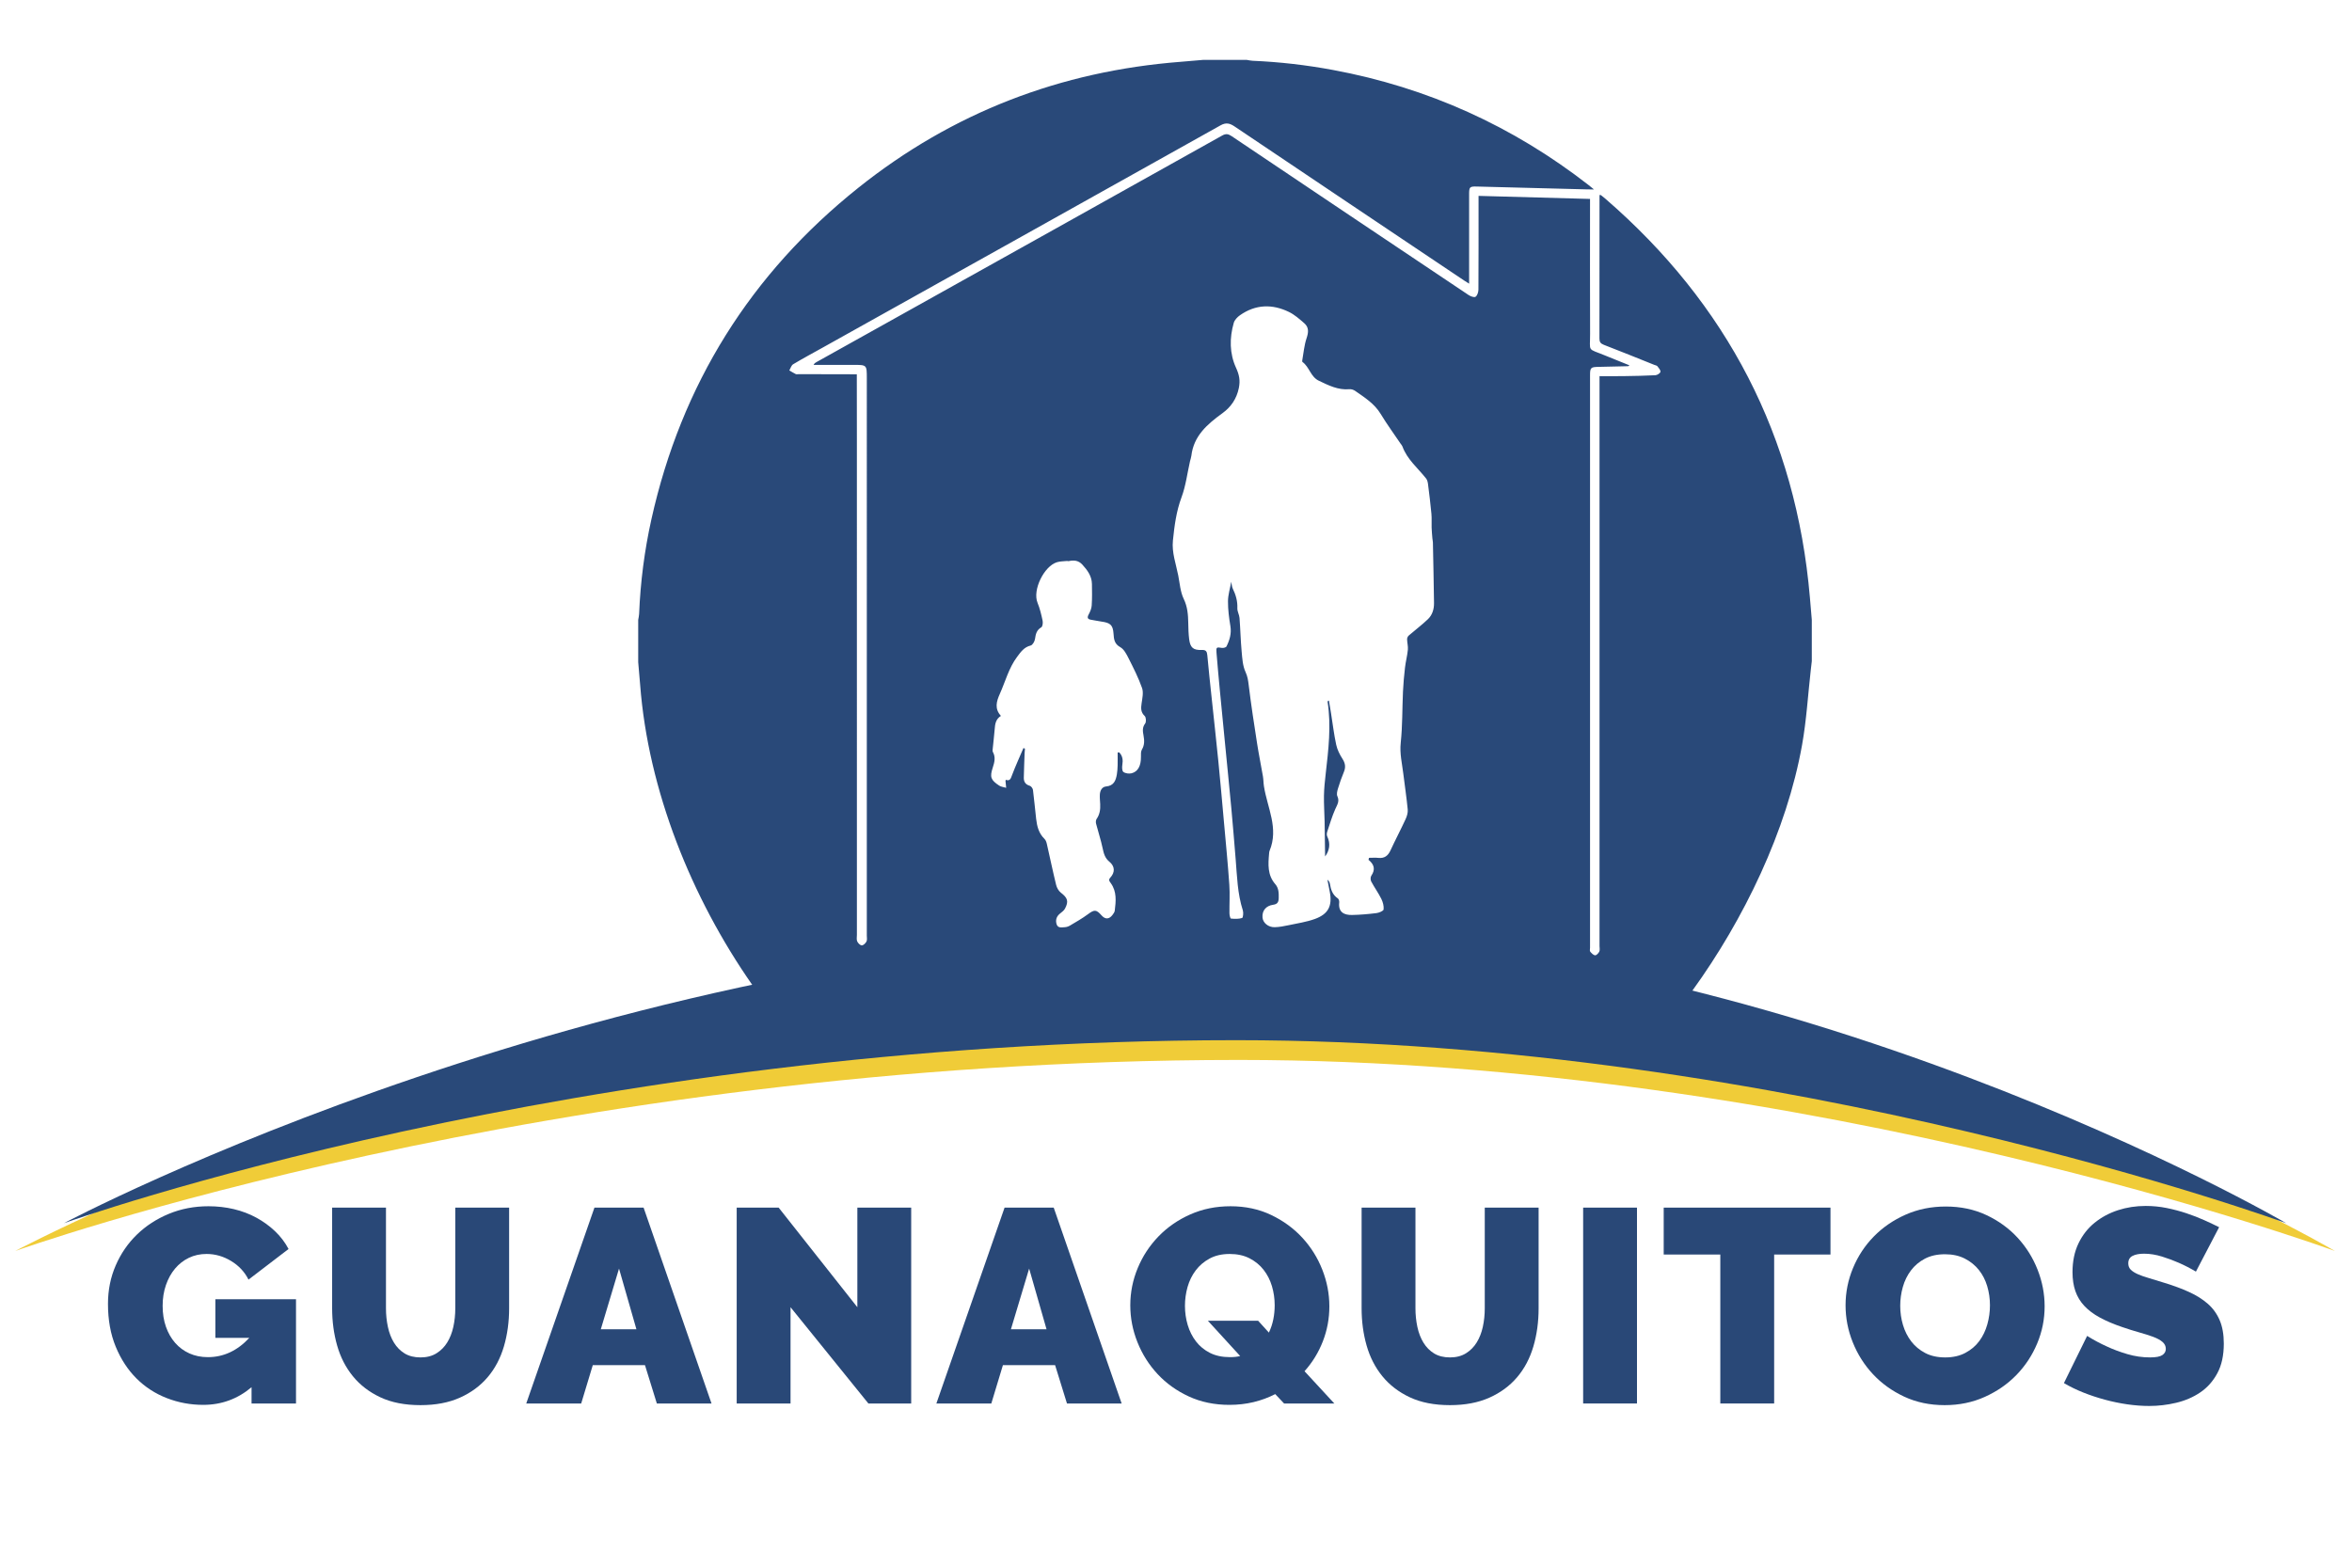 <?xml version="1.0" encoding="utf-8"?>
<!-- Generator: Adobe Illustrator 16.0.0, SVG Export Plug-In . SVG Version: 6.00 Build 0)  -->
<!DOCTYPE svg PUBLIC "-//W3C//DTD SVG 1.1//EN" "http://www.w3.org/Graphics/SVG/1.1/DTD/svg11.dtd">
<svg version="1.1" id="Capa_1" xmlns:x="http://ns.adobe.com/Extensibility/1.0/" xmlns:i="http://ns.adobe.com/AdobeIllustrator/10.0/" xmlns:graph="http://ns.adobe.com/Graphs/1.0/"
	 xmlns="http://www.w3.org/2000/svg" xmlns:xlink="http://www.w3.org/1999/xlink" xmlns:a="http://ns.adobe.com/AdobeSVGViewerExtensions/3.0/"
	 x="0px" y="0px" width="432px" height="288px" viewBox="0 0 432 288" enable-background="new 0 0 432 288" xml:space="preserve">
<g id="Favoritos">
</g>
<g>
	<path fill-rule="evenodd" clip-rule="evenodd" fill="#294979" d="M332.779,113.875c0,2.529,0,5.059,0,7.587
		c-0.063,0.546-0.128,1.092-0.189,1.639c-0.518,4.582-0.787,9.209-1.596,13.74c-2.823,15.817-10.727,32.126-20.146,45.144
		c-0.176,0.243-5.206-1.129-8.413-1.129c-0.333-0.036-163.928,0.56-164.284,0.05c-11.143-15.969-19.096-35.702-20.576-55.134
		c-0.104-1.376-0.234-2.75-0.353-4.125c0-2.59,0-5.181,0-7.771c0.057-0.36,0.152-0.719,0.166-1.082
		c0.238-5.86,0.983-11.659,2.256-17.383c5.507-24.777,18.219-45.118,38.023-60.925c17.309-13.815,37.137-21.428,59.225-23.134
		c1.378-0.106,2.754-0.234,4.13-0.352c2.653,0,5.305,0,7.957,0c0.361,0.058,0.72,0.15,1.082,0.165
		c4.965,0.21,9.886,0.781,14.771,1.688c17.374,3.226,33.015,10.303,46.955,21.149c0.279,0.218,0.55,0.446,0.979,0.796
		c-0.522,0-0.821,0.007-1.117-0.002c-6.811-0.176-13.621-0.358-20.433-0.528c-1.262-0.031-1.375,0.099-1.376,1.367
		c-0.001,5.118-0.001,10.237-0.001,15.356c0,0.325,0,0.651,0,1.122c-0.412-0.261-0.693-0.429-0.965-0.611
		c-14.041-9.417-28.085-18.829-42.112-28.268c-0.879-0.591-1.567-0.774-2.583-0.206c-24.331,13.623-48.681,27.211-73.028,40.806
		c-1.827,1.02-3.673,2.008-5.468,3.083c-0.34,0.203-0.476,0.746-0.707,1.133c0.395,0.229,0.778,0.479,1.188,0.675
		c0.151,0.071,0.365,0.011,0.55,0.012c3.207,0.007,6.414,0.014,9.621,0.021c0.326,0.001,0.651,0,1.04,0c0,0.442,0,0.748,0,1.053
		c0.004,3.608,0.013,7.216,0.013,10.823c0.001,30.374,0.001,60.747,0.002,91.121c0,0.399-0.093,0.849,0.058,1.187
		c0.145,0.323,0.547,0.729,0.841,0.733c0.294,0.004,0.697-0.393,0.861-0.712c0.152-0.297,0.061-0.723,0.061-1.092
		c0.001-34.136,0.001-68.271,0.001-102.406c0-2.431-0.001-2.432-2.436-2.433c-2.448-0.001-4.897,0-7.345,0
		c0.143-0.274,0.313-0.388,0.492-0.488c4.408-2.461,8.816-4.919,13.223-7.379c20.451-11.417,40.905-22.83,61.344-34.27
		c0.688-0.385,1.128-0.286,1.73,0.117c14.49,9.741,28.992,19.467,43.505,29.176c0.366,0.245,1.036,0.503,1.285,0.338
		c0.33-0.22,0.534-0.852,0.537-1.308c0.035-5.365,0.022-10.73,0.022-16.096c0-0.356,0-0.711,0-1.137
		c6.913,0.188,13.674,0.374,20.477,0.561c0,0.522,0,0.89,0,1.257c0,7.833-0.022,15.665,0.012,23.497
		c0.015,3.432-0.594,2.638,2.672,3.974c1.494,0.61,2.992,1.211,4.553,1.842c-0.145,0.101-0.189,0.158-0.234,0.159
		c-1.818,0.045-3.636,0.097-5.454,0.124c-1.399,0.02-1.547,0.148-1.547,1.524c-0.001,35.06-0.001,70.12,0,105.181
		c0,0.247-0.087,0.571,0.035,0.723c0.236,0.292,0.581,0.646,0.903,0.669c0.247,0.019,0.622-0.387,0.766-0.687
		c0.134-0.277,0.038-0.665,0.038-1.005c0-34.443,0-68.887,0-103.331c0-0.421,0-0.843,0-1.37c1.554,0,2.997,0.018,4.438-0.005
		c1.941-0.029,3.885-0.062,5.824-0.165c0.337-0.019,0.879-0.36,0.924-0.62c0.051-0.306-0.307-0.712-0.551-1.023
		c-0.116-0.147-0.382-0.181-0.581-0.261c-3.084-1.234-6.161-2.49-9.263-3.681c-0.628-0.241-0.808-0.541-0.807-1.19
		c0.021-8.511,0.015-17.021,0.015-25.532c0-0.263,0-0.527,0-0.8c0.155,0.014,0.229-0.002,0.268,0.028
		c0.269,0.207,0.534,0.418,0.79,0.64c22.375,19.366,35.051,43.709,37.582,73.255C332.543,111.125,332.661,112.5,332.779,113.875z
		 M251.357,157.955c0.031-0.122,0.063-0.244,0.094-0.364c0.576,0,1.158-0.051,1.729,0.01c1.125,0.118,1.765-0.396,2.223-1.387
		c0.889-1.926,1.882-3.806,2.771-5.732c0.248-0.539,0.442-1.191,0.388-1.766c-0.211-2.203-0.543-4.395-0.813-6.592
		c-0.229-1.877-0.683-3.694-0.473-5.66c0.334-3.116,0.269-6.273,0.414-9.411c0.069-1.472,0.202-2.942,0.371-4.405
		c0.129-1.104,0.42-2.188,0.527-3.29c0.062-0.629-0.13-1.277-0.142-1.919c-0.004-0.229,0.128-0.531,0.301-0.682
		c1.168-1.016,2.418-1.943,3.533-3.014c0.802-0.768,1.126-1.843,1.111-2.954c-0.048-3.712-0.128-7.422-0.203-11.133
		c-0.005-0.244-0.074-0.487-0.095-0.732c-0.055-0.669-0.119-1.338-0.142-2.008c-0.028-0.847,0.041-1.699-0.038-2.539
		c-0.172-1.83-0.397-3.655-0.629-5.479c-0.045-0.347-0.142-0.737-0.351-1.001c-1.514-1.915-3.479-3.496-4.348-5.891
		c-0.062-0.168-0.201-0.309-0.306-0.462c-1.238-1.836-2.553-3.626-3.697-5.519c-1.152-1.901-2.954-3.011-4.686-4.225
		c-0.284-0.199-0.705-0.332-1.043-0.301c-2.076,0.189-3.823-0.702-5.613-1.553c-1.529-0.727-1.736-2.535-3.006-3.448
		c-0.055-0.039-0.064-0.181-0.049-0.266c0.246-1.369,0.357-2.785,0.795-4.091c0.366-1.091,0.461-1.994-0.426-2.769
		c-0.877-0.765-1.783-1.567-2.814-2.069c-3.078-1.495-6.135-1.401-8.994,0.609c-0.478,0.335-0.979,0.858-1.135,1.393
		c-0.807,2.771-0.783,5.634,0.399,8.22c0.604,1.32,0.816,2.348,0.533,3.743c-0.405,1.995-1.449,3.499-2.999,4.626
		c-2.771,2.018-5.299,4.148-5.728,7.852c-0.039,0.334-0.169,0.654-0.243,0.984c-0.504,2.215-0.775,4.517-1.561,6.626
		c-0.963,2.589-1.301,5.233-1.578,7.925c-0.23,2.238,0.564,4.313,0.979,6.446c0.281,1.446,0.38,2.999,1.004,4.29
		c0.711,1.475,0.807,2.931,0.834,4.468c0.018,0.984,0.042,1.975,0.167,2.948c0.2,1.559,0.759,2.029,2.333,1.968
		c0.748-0.029,0.938,0.275,0.998,0.958c0.231,2.574,0.515,5.144,0.785,7.714c0.409,3.886,0.846,7.769,1.231,11.656
		c0.371,3.733,0.7,7.473,1.035,11.21c0.347,3.862,0.725,7.722,0.994,11.591c0.121,1.743-0.001,3.503,0.022,5.255
		c0.004,0.337,0.146,0.948,0.272,0.962c0.682,0.068,1.411,0.094,2.05-0.104c0.182-0.057,0.275-0.963,0.139-1.392
		c-0.994-3.089-1.065-6.295-1.326-9.479c-0.253-3.068-0.498-6.137-0.782-9.202c-0.396-4.259-0.825-8.514-1.241-12.771
		c-0.287-2.938-0.581-5.879-0.859-8.82c-0.223-2.359-0.443-4.719-0.631-7.081c-0.079-1.022,0-1.033,0.987-0.876
		c0.271,0.043,0.752-0.075,0.845-0.264c0.582-1.165,0.945-2.368,0.72-3.731c-0.249-1.51-0.45-3.049-0.442-4.573
		c0.007-1.159,0.372-2.315,0.6-3.587c0.098,0.484,0.103,0.905,0.27,1.247c0.561,1.15,0.907,2.316,0.85,3.624
		c-0.025,0.587,0.352,1.182,0.398,1.784c0.159,2.051,0.201,4.11,0.39,6.159c0.116,1.272,0.19,2.634,0.71,3.758
		c0.389,0.843,0.485,1.594,0.592,2.465c0.433,3.563,0.981,7.112,1.533,10.659c0.314,2.027,0.729,4.037,1.075,6.059
		c0.103,0.599,0.09,1.216,0.185,1.817c0.613,3.93,2.758,7.724,1.035,11.859c-0.058,0.14-0.069,0.301-0.083,0.453
		c-0.181,2.01-0.337,3.998,1.146,5.694c0.618,0.706,0.637,1.615,0.616,2.537c-0.018,0.753-0.237,1.119-1.02,1.229
		c-1.34,0.187-2.06,1.104-1.956,2.347c0.079,0.968,1.047,1.802,2.24,1.775c0.852-0.021,1.707-0.188,2.544-0.365
		c1.62-0.344,3.285-0.588,4.832-1.147c2.494-0.904,3.234-2.43,2.734-5.002c-0.144-0.738-0.285-1.478-0.429-2.215
		c0.277,0.218,0.416,0.486,0.46,0.77c0.164,1.068,0.492,2.021,1.452,2.668c0.176,0.117,0.285,0.488,0.258,0.723
		c-0.215,1.865,0.96,2.344,2.337,2.321c1.503-0.027,3.009-0.159,4.501-0.344c0.48-0.06,1.28-0.393,1.312-0.669
		c0.069-0.636-0.13-1.37-0.426-1.962c-0.546-1.093-1.272-2.094-1.848-3.175c-0.149-0.28-0.154-0.808,0.017-1.058
		C252.653,159.736,252.412,158.803,251.357,157.955z M205.282,138.249c0.099-0.007,0.197-0.014,0.297-0.021
		c0.621,0.649,0.708,1.412,0.563,2.288c-0.071,0.43-0.057,1.113,0.198,1.301c0.371,0.272,1.036,0.36,1.503,0.241
		c1.193-0.302,1.74-1.401,1.719-3.027c-0.006-0.447-0.033-0.976,0.177-1.329c0.505-0.847,0.461-1.69,0.296-2.587
		c-0.139-0.752-0.259-1.467,0.297-2.193c0.223-0.292,0.178-1.14-0.079-1.381c-0.756-0.713-0.697-1.463-0.568-2.356
		c0.134-0.927,0.368-1.975,0.076-2.8c-0.661-1.876-1.574-3.67-2.472-5.451c-0.382-0.758-0.841-1.661-1.521-2.04
		c-1.1-0.614-1.172-1.451-1.244-2.489c-0.111-1.581-0.588-1.988-2.178-2.208c-0.638-0.089-1.269-0.236-1.906-0.333
		c-0.687-0.103-0.805-0.385-0.469-1.008c0.27-0.5,0.511-1.074,0.546-1.63c0.085-1.312,0.066-2.634,0.041-3.95
		c-0.027-1.449-0.828-2.531-1.762-3.554c-0.719-0.786-1.576-0.85-2.527-0.634c-0.083,0.02-0.183-0.043-0.271-0.034
		c-0.624,0.066-1.275,0.052-1.866,0.23c-2.357,0.714-4.533,5.107-3.563,7.458c0.43,1.045,0.692,2.168,0.929,3.276
		c0.083,0.39,0.004,1.081-0.24,1.223c-0.881,0.515-1.029,1.272-1.161,2.165c-0.064,0.438-0.441,1.092-0.793,1.18
		c-1.208,0.299-1.805,1.17-2.477,2.066c-1.544,2.063-2.162,4.537-3.191,6.829c-0.632,1.405-0.989,2.725,0.207,4.034
		c-0.976,0.611-1.074,1.522-1.148,2.464c-0.097,1.215-0.248,2.425-0.365,3.638c-0.017,0.179-0.039,0.396,0.041,0.541
		c0.532,0.964,0.287,1.893-0.027,2.854c-0.57,1.741-0.381,2.28,1.177,3.308c0.362,0.237,0.854,0.276,1.287,0.407
		c-0.043-0.421-0.088-0.843-0.127-1.264c-0.005-0.049,0.023-0.101,0.049-0.203c0.803,0.278,0.919-0.242,1.152-0.858
		c0.635-1.683,1.388-3.321,2.095-4.978c0.093,0.037,0.186,0.075,0.279,0.113c-0.022,0.274-0.054,0.549-0.064,0.823
		c-0.053,1.501-0.117,3.002-0.147,4.503c-0.015,0.755,0.303,1.266,1.099,1.494c0.255,0.073,0.546,0.484,0.584,0.771
		c0.23,1.766,0.378,3.543,0.584,5.312c0.158,1.362,0.482,2.659,1.529,3.67c0.226,0.218,0.357,0.582,0.43,0.901
		c0.576,2.515,1.097,5.042,1.709,7.547c0.128,0.526,0.455,1.115,0.873,1.438c1.231,0.945,1.476,1.581,0.749,2.938
		c-0.203,0.379-0.621,0.654-0.966,0.946c-0.615,0.52-0.793,1.186-0.565,1.912c0.238,0.76,0.941,0.568,1.499,0.544
		c0.323-0.014,0.673-0.133,0.954-0.3c1.107-0.661,2.238-1.298,3.271-2.063c1.206-0.893,1.544-0.92,2.531,0.194
		c0.667,0.754,1.382,0.737,2.001-0.073c0.184-0.24,0.392-0.523,0.426-0.807c0.211-1.738,0.391-3.485-0.722-5.032
		c-0.244-0.339-0.496-0.594-0.098-1.026c0.894-0.974,0.859-2.077-0.172-2.924c-0.813-0.668-1.036-1.508-1.236-2.471
		c-0.319-1.521-0.82-3.005-1.205-4.514c-0.069-0.269-0.054-0.653,0.094-0.864c0.584-0.834,0.711-1.751,0.662-2.726
		c-0.03-0.583-0.095-1.17-0.064-1.751c0.039-0.732,0.389-1.428,1.135-1.494c1.436-0.13,1.795-1.084,1.991-2.226
		c0.093-0.541,0.125-1.097,0.141-1.646C205.299,139.826,205.282,139.037,205.282,138.249z"/>
	<path fill-rule="evenodd" clip-rule="evenodd" fill="#294979" d="M243.387,157.339c-0.027-2.02-0.049-4.244-0.092-6.47
		c-0.029-1.563-0.147-3.127-0.119-4.688c0.025-1.347,0.166-2.695,0.32-4.035c0.505-4.407,1.035-8.812,0.344-13.249
		c-0.008-0.052,0.027-0.11,0.247-0.202c0.132,0.794,0.269,1.587,0.395,2.382c0.306,1.911,0.532,3.84,0.94,5.729
		c0.195,0.901,0.633,1.793,1.139,2.573c0.526,0.812,0.648,1.535,0.281,2.421c-0.412,0.992-0.771,2.009-1.084,3.036
		c-0.14,0.458-0.297,1.056-0.118,1.437c0.438,0.941-0.037,1.577-0.387,2.366c-0.596,1.343-1.015,2.767-1.478,4.165
		c-0.083,0.251-0.116,0.596-0.01,0.818C244.445,155.032,244.156,156.313,243.387,157.339z"/>
</g>
<g>
	<g>
		<path fill="#F0CC38" d="M2.804,229.818c0,0,97.747-35.097,224.781-35.097c105.394,0,201.278,35.097,201.278,35.097
			s-95.885-56.021-200.793-56.021C108.157,173.797,2.804,229.818,2.804,229.818z"/>
	</g>
	<path fill="#294979" d="M11.75,224.713c0,0,93.644-33.622,215.341-33.622c100.967,0,192.826,33.622,192.826,33.622
		s-91.859-53.668-192.36-53.668C112.679,171.045,11.75,224.713,11.75,224.713z"/>
</g>
<g>
	<path fill="#294877" d="M46.204,254.845c-2.57,2.163-5.528,3.243-8.875,3.243c-2.333,0-4.564-0.413-6.694-1.241
		c-2.13-0.827-3.99-2.035-5.579-3.623c-1.589-1.588-2.857-3.53-3.803-5.828c-0.947-2.298-1.42-4.916-1.42-7.855
		c0-2.534,0.473-4.891,1.42-7.07c0.946-2.179,2.248-4.07,3.905-5.676c1.656-1.604,3.609-2.871,5.857-3.801
		c2.248-0.929,4.674-1.394,7.277-1.394c1.623,0,3.178,0.178,4.666,0.532c1.487,0.354,2.866,0.879,4.133,1.571
		c1.268,0.692,2.409,1.52,3.423,2.482c1.014,0.963,1.842,2.053,2.485,3.27l-7.354,5.625c-0.71-1.419-1.775-2.56-3.195-3.421
		s-2.925-1.292-4.514-1.292c-1.184,0-2.265,0.236-3.246,0.709c-0.981,0.474-1.826,1.133-2.536,1.977
		c-0.71,0.845-1.268,1.85-1.673,3.016s-0.609,2.441-0.609,3.826c0,1.419,0.203,2.703,0.609,3.852
		c0.406,1.149,0.971,2.138,1.699,2.965c0.727,0.828,1.598,1.47,2.612,1.926s2.146,0.685,3.397,0.685
		c2.874,0,5.409-1.183,7.607-3.548H39.56v-7.095h14.808v19.156h-8.165V254.845z"/>
	<path fill="#294877" d="M77.234,249.371c1.149,0,2.13-0.253,2.941-0.76c0.812-0.507,1.471-1.174,1.978-2.002
		c0.507-0.827,0.879-1.781,1.116-2.863c0.236-1.081,0.355-2.212,0.355-3.396v-18.498h9.889v18.498c0,2.501-0.322,4.84-0.964,7.02
		c-0.643,2.179-1.64,4.063-2.992,5.65c-1.353,1.589-3.052,2.838-5.097,3.75c-2.046,0.912-4.455,1.368-7.227,1.368
		c-2.874,0-5.333-0.481-7.378-1.444c-2.046-0.963-3.728-2.255-5.046-3.877c-1.318-1.621-2.282-3.505-2.891-5.65
		c-0.608-2.146-0.913-4.417-0.913-6.816v-18.498h9.889v18.498c0,1.184,0.118,2.323,0.355,3.421c0.236,1.099,0.608,2.062,1.116,2.889
		c0.507,0.828,1.158,1.487,1.952,1.977C75.112,249.127,76.085,249.371,77.234,249.371z"/>
	<path fill="#294877" d="M109.184,221.853h9.027l12.476,35.982h-10.041l-2.181-7.044h-9.585l-2.13,7.044H96.658L109.184,221.853z
		 M116.893,244.202l-3.195-11.149l-3.347,11.149H116.893z"/>
	<path fill="#294877" d="M145.2,240.148v17.687h-9.889v-35.982h7.708l14.454,18.296v-18.296h9.889v35.982h-7.861L145.2,240.148z"/>
	<path fill="#294877" d="M184.513,221.853h9.027l12.476,35.982h-10.041l-2.181-7.044h-9.585l-2.13,7.044h-10.092L184.513,221.853z
		 M192.222,244.202l-3.195-11.149l-3.347,11.149H192.222z"/>
	<path fill="#294877" d="M234.227,256.112c-1.25,0.642-2.578,1.132-3.98,1.47c-1.404,0.337-2.883,0.506-4.438,0.506
		c-2.738,0-5.223-0.515-7.455-1.545c-2.231-1.03-4.142-2.398-5.73-4.105c-1.589-1.705-2.823-3.656-3.702-5.854
		c-0.879-2.195-1.318-4.46-1.318-6.791c0-2.364,0.457-4.645,1.369-6.842c0.913-2.195,2.188-4.138,3.829-5.828
		c1.639-1.688,3.583-3.031,5.832-4.028c2.248-0.996,4.707-1.495,7.379-1.495c2.738,0,5.223,0.532,7.455,1.597
		c2.23,1.063,4.141,2.458,5.73,4.181c1.588,1.723,2.814,3.683,3.676,5.879c0.863,2.196,1.293,4.443,1.293,6.74
		c0,2.229-0.396,4.367-1.191,6.411s-1.918,3.877-3.371,5.498l5.477,5.93h-9.23L234.227,256.112z M225.91,249.321
		c0.742,0,1.369-0.067,1.877-0.203l-5.934-6.487h9.229l1.979,2.18c0.371-0.777,0.643-1.588,0.811-2.433
		c0.17-0.844,0.254-1.706,0.254-2.585c0-1.216-0.17-2.39-0.506-3.521c-0.34-1.132-0.855-2.137-1.547-3.016
		c-0.693-0.878-1.557-1.579-2.588-2.104c-1.031-0.523-2.238-0.785-3.625-0.785c-1.42,0-2.646,0.278-3.678,0.836
		s-1.885,1.284-2.561,2.18s-1.174,1.909-1.496,3.04c-0.32,1.133-0.48,2.289-0.48,3.472c0,1.217,0.168,2.391,0.506,3.522
		s0.846,2.137,1.521,3.016s1.529,1.579,2.561,2.103C223.264,249.06,224.49,249.321,225.91,249.321z"/>
	<path fill="#294877" d="M266.323,249.371c1.149,0,2.13-0.253,2.941-0.76s1.471-1.174,1.978-2.002
		c0.508-0.827,0.879-1.781,1.116-2.863c0.236-1.081,0.354-2.212,0.354-3.396v-18.498h9.89v18.498c0,2.501-0.322,4.84-0.964,7.02
		c-0.643,2.179-1.64,4.063-2.992,5.65c-1.353,1.589-3.051,2.838-5.097,3.75s-4.454,1.368-7.227,1.368
		c-2.874,0-5.333-0.481-7.379-1.444s-3.728-2.255-5.046-3.877c-1.318-1.621-2.282-3.505-2.891-5.65s-0.913-4.417-0.913-6.816
		v-18.498h9.89v18.498c0,1.184,0.118,2.323,0.354,3.421c0.236,1.099,0.609,2.062,1.116,2.889c0.507,0.828,1.157,1.487,1.952,1.977
		C264.201,249.127,265.174,249.371,266.323,249.371z"/>
	<path fill="#294877" d="M290.782,257.835v-35.982h9.889v35.982H290.782z"/>
	<path fill="#294877" d="M336.21,230.469h-10.345v27.366h-9.89v-27.366h-10.396v-8.616h30.631V230.469z"/>
	<path fill="#294877" d="M357.186,258.139c-2.739,0-5.224-0.523-7.455-1.57s-4.143-2.424-5.73-4.131
		c-1.59-1.705-2.823-3.656-3.702-5.854c-0.88-2.195-1.319-4.46-1.319-6.791c0-2.364,0.457-4.645,1.37-6.842
		c0.912-2.195,2.188-4.13,3.828-5.803c1.64-1.672,3.584-3.006,5.832-4.003c2.248-0.996,4.708-1.495,7.379-1.495
		c2.738,0,5.224,0.524,7.455,1.571s4.141,2.433,5.73,4.155c1.589,1.723,2.814,3.683,3.677,5.879s1.293,4.443,1.293,6.74
		c0,2.365-0.456,4.637-1.369,6.816c-0.913,2.179-2.181,4.104-3.804,5.777c-1.622,1.672-3.559,3.016-5.807,4.029
		C362.315,257.632,359.855,258.139,357.186,258.139z M349.021,239.895c0,1.217,0.169,2.391,0.507,3.522s0.845,2.137,1.521,3.016
		c0.676,0.879,1.529,1.588,2.561,2.128c1.031,0.541,2.257,0.811,3.677,0.811s2.654-0.278,3.702-0.836s1.902-1.283,2.562-2.179
		s1.148-1.917,1.471-3.066c0.32-1.148,0.481-2.313,0.481-3.497c0-1.216-0.17-2.39-0.507-3.521c-0.339-1.132-0.854-2.129-1.547-2.99
		c-0.693-0.861-1.556-1.554-2.587-2.078c-1.031-0.523-2.239-0.785-3.626-0.785c-1.42,0-2.646,0.271-3.677,0.811
		c-1.031,0.541-1.885,1.259-2.561,2.154c-0.677,0.896-1.175,1.909-1.496,3.04C349.181,237.556,349.021,238.712,349.021,239.895z"/>
	<path fill="#294877" d="M403.33,233.61c-1.015-0.608-2.063-1.148-3.145-1.622c-0.913-0.405-1.936-0.785-3.068-1.14
		s-2.239-0.532-3.321-0.532c-0.88,0-1.581,0.136-2.104,0.405c-0.524,0.271-0.786,0.727-0.786,1.368c0,0.474,0.152,0.861,0.456,1.166
		c0.305,0.304,0.743,0.583,1.318,0.836c0.575,0.254,1.276,0.499,2.105,0.735c0.828,0.236,1.766,0.523,2.814,0.861
		c1.656,0.507,3.152,1.064,4.488,1.672c1.335,0.608,2.476,1.327,3.423,2.154c0.946,0.828,1.674,1.833,2.181,3.016
		s0.761,2.618,0.761,4.308c0,2.162-0.397,3.979-1.192,5.447c-0.794,1.47-1.843,2.645-3.144,3.522
		c-1.302,0.879-2.772,1.513-4.412,1.9c-1.641,0.389-3.289,0.583-4.944,0.583c-1.319,0-2.672-0.102-4.058-0.304
		c-1.387-0.203-2.764-0.489-4.133-0.862c-1.369-0.371-2.688-0.811-3.956-1.317c-1.268-0.507-2.442-1.081-3.524-1.723l4.26-8.666
		c1.184,0.743,2.417,1.402,3.702,1.977c1.082,0.507,2.308,0.963,3.677,1.368s2.764,0.607,4.184,0.607
		c1.082,0,1.834-0.143,2.257-0.431c0.423-0.286,0.634-0.666,0.634-1.14c0-0.507-0.211-0.938-0.634-1.293
		c-0.423-0.354-1.006-0.666-1.749-0.938c-0.744-0.27-1.598-0.54-2.562-0.811c-0.963-0.27-1.986-0.591-3.068-0.963
		c-1.589-0.54-2.958-1.123-4.107-1.748s-2.097-1.335-2.84-2.129c-0.744-0.793-1.293-1.697-1.648-2.711
		c-0.354-1.014-0.532-2.18-0.532-3.497c0-1.993,0.363-3.75,1.09-5.271c0.728-1.521,1.716-2.787,2.967-3.801s2.68-1.782,4.286-2.307
		c1.604-0.523,3.304-0.785,5.097-0.785c1.318,0,2.603,0.127,3.854,0.38c1.251,0.254,2.46,0.575,3.626,0.963
		c1.167,0.389,2.257,0.812,3.271,1.268c1.014,0.456,1.927,0.887,2.738,1.292L403.33,233.61z"/>
</g>
</svg>
